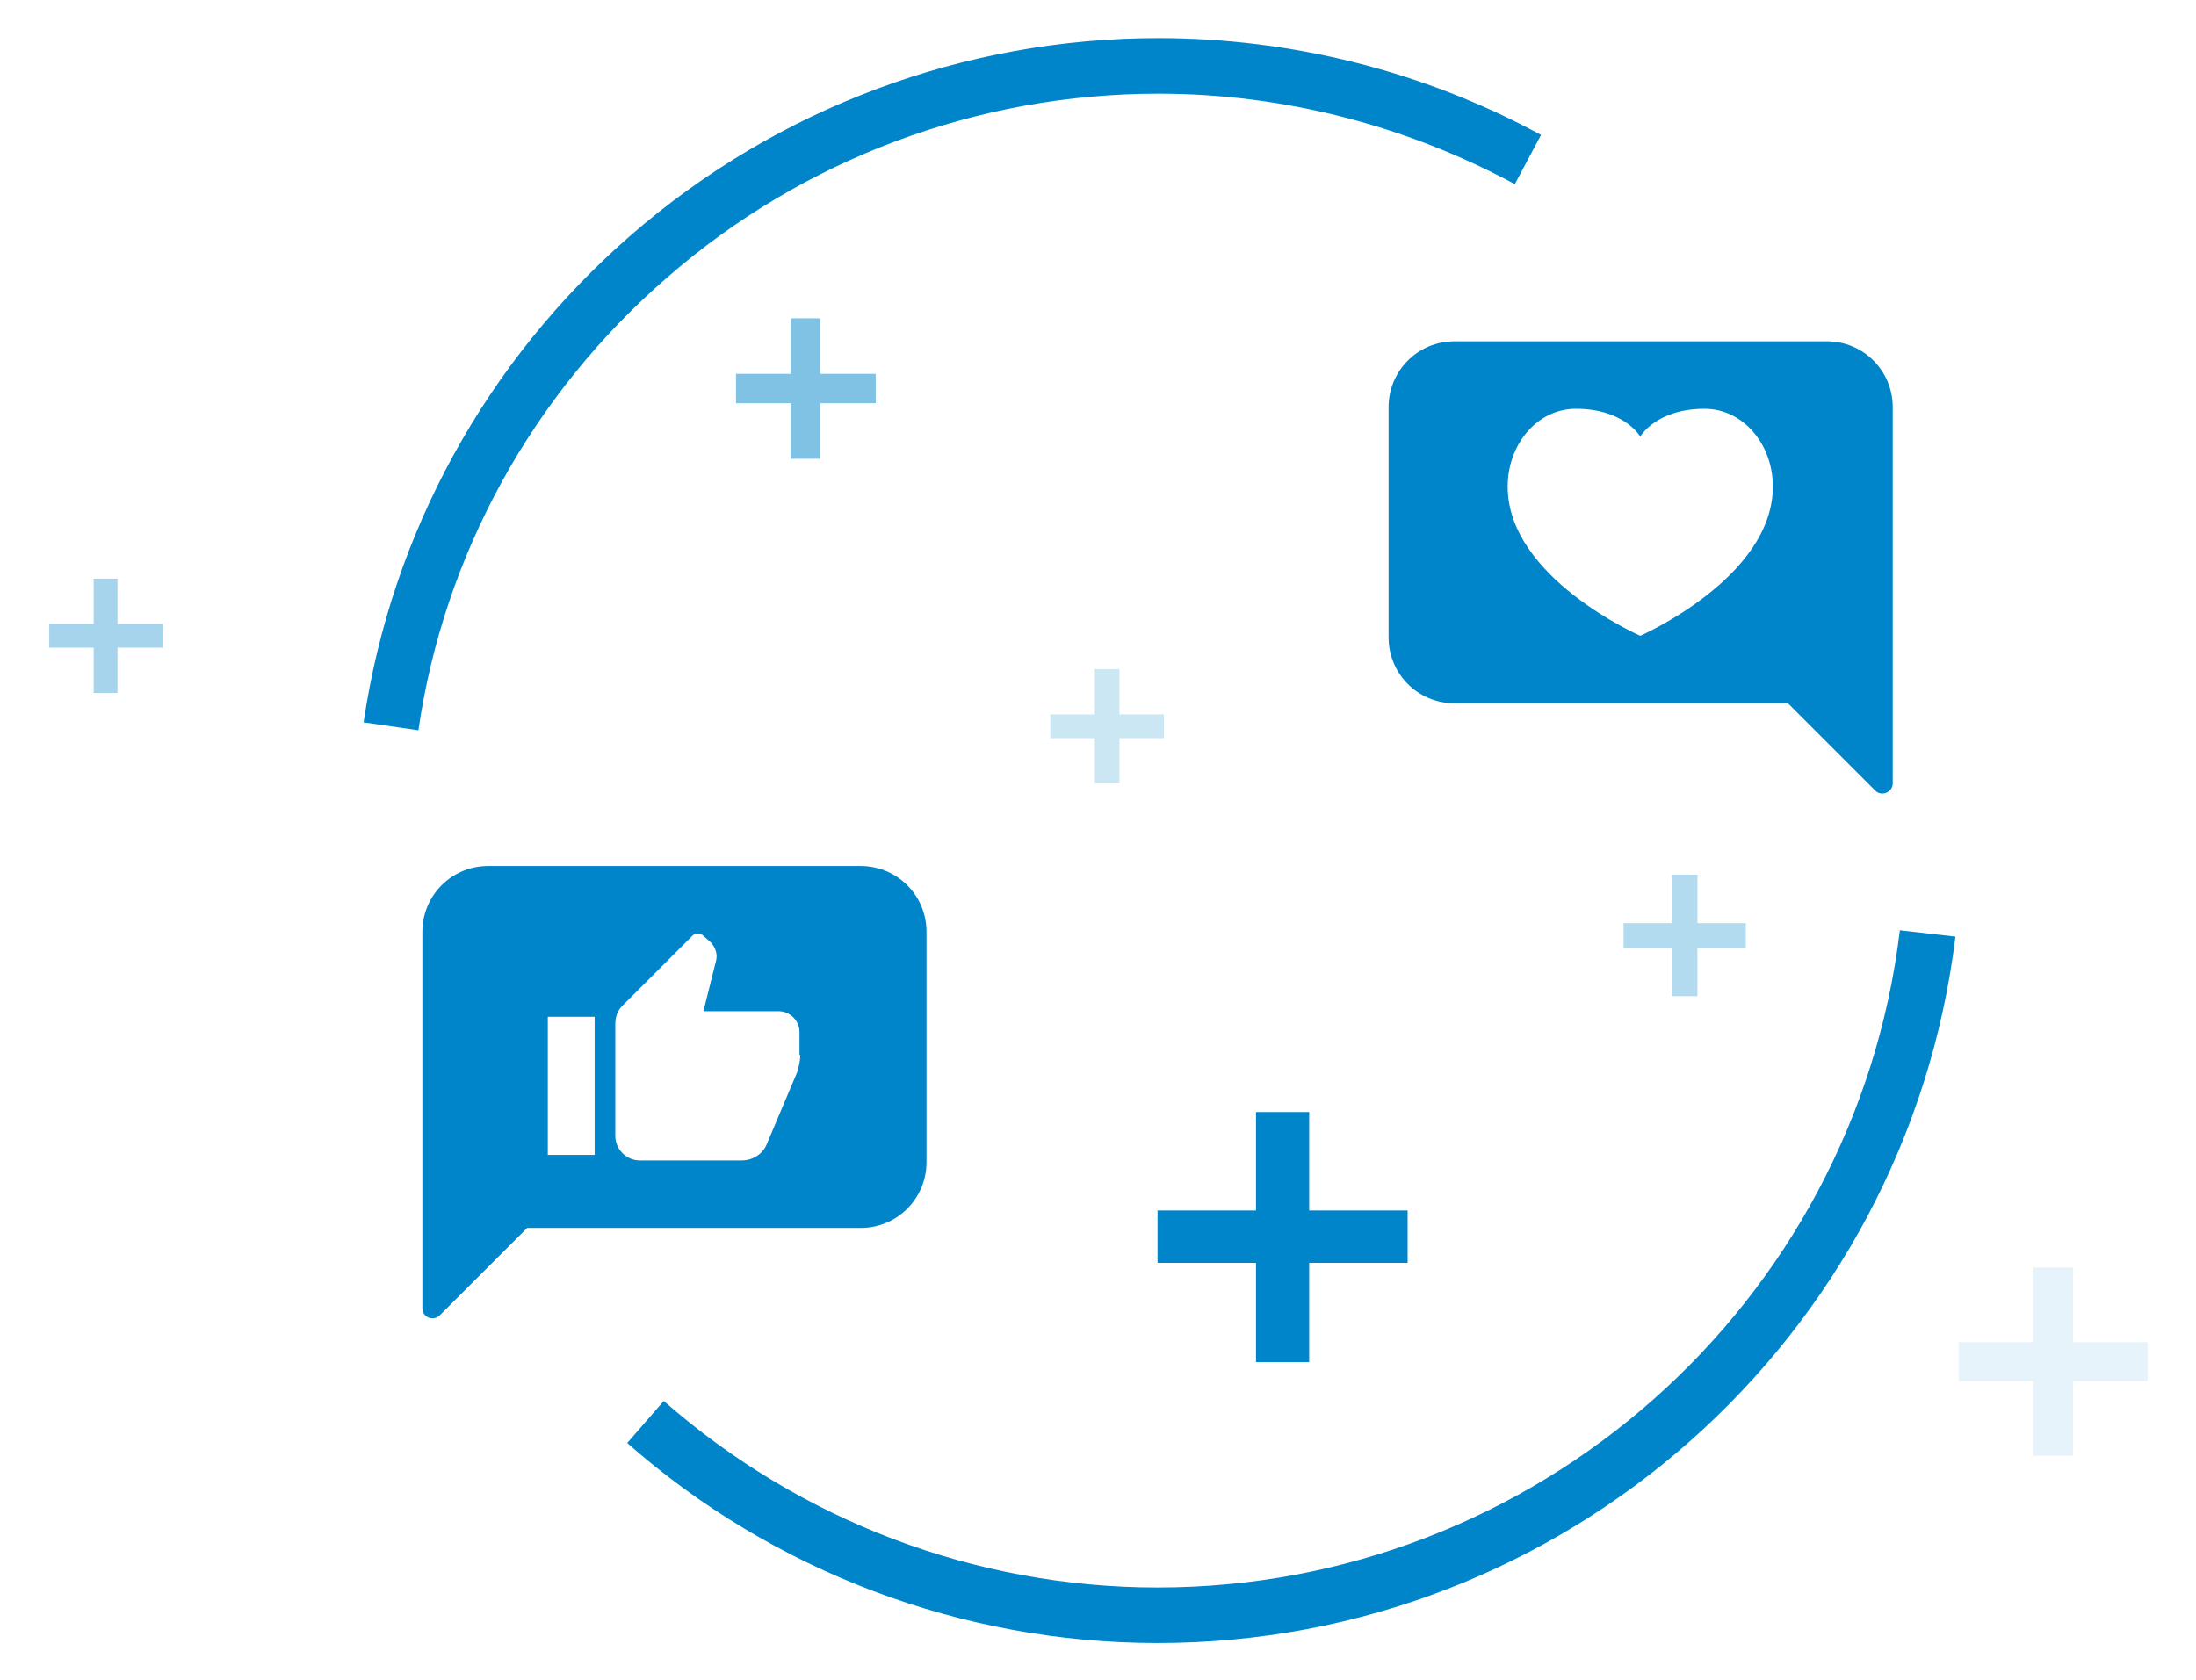 <?xml version="1.0" encoding="utf-8"?>
<!-- Generator: Adobe Illustrator 19.2.0, SVG Export Plug-In . SVG Version: 6.00 Build 0)  -->
<svg version="1.1" id="Layer_1" xmlns="http://www.w3.org/2000/svg" xmlns:xlink="http://www.w3.org/1999/xlink" x="0px" y="0px"
	 viewBox="0 0 276.6 211.7" style="enable-background:new 0 0 276.6 211.7;" xml:space="preserve">
<style type="text/css">
	.st0{fill:#231F20;}
	.st1{fill:#0085CA;}
	.st2{fill:#72B6DD;}
	.st3{opacity:0.1;}
	.st4{opacity:0.35;}
	.st5{opacity:0.2;}
	.st6{opacity:0.3;}
	.st7{opacity:0.5;}
	.st8{opacity:0.6;fill:#0085CA;}
</style>
<g>
	<g class="st3">
		<g>
			<polygon class="st1" points="270.5,169.1 261.1,169.1 261.1,159.7 256.1,159.7 256.1,169.1 246.7,169.1 246.7,174 256.1,174 
				256.1,183.4 261.1,183.4 261.1,174 270.5,174 			"/>
		</g>
	</g>
	<g class="st4">
		<g>
			<polygon class="st1" points="20.5,78.6 14.8,78.6 14.8,72.9 11.8,72.9 11.8,78.6 6.2,78.6 6.2,81.6 11.8,81.6 11.8,87.3 
				14.8,87.3 14.8,81.6 20.5,81.6 			"/>
		</g>
	</g>
	<g>
		<g>
			<g>
				<path class="st1" d="M230.1,43h-46.9c-4.6,0-8.3,3.7-8.3,8.3v29c0,4.6,3.7,8.3,8.3,8.3h42l11,11c0.8,0.8,2.2,0.2,2.2-0.9V80.3
					v-29C238.4,46.7,234.7,43,230.1,43z M206.6,80.1c0,0-16.7-7.3-16.7-18.8c0-5.3,3.7-9.8,8.6-9.8c6.1,0,8.1,3.5,8.1,3.5
					s2-3.5,8.1-3.5c4.8,0,8.6,4.4,8.6,9.8C223.3,72.8,206.6,80.1,206.6,80.1z"/>
			</g>
		</g>
		<g>
			<g>
				<path class="st1" d="M108.4,109.1H61.5c-4.6,0-8.3,3.7-8.3,8.3v29v18.4c0,1.2,1.4,1.7,2.2,0.9l11-11h42c4.6,0,8.3-3.7,8.3-8.3
					v-29C116.7,112.8,113,109.1,108.4,109.1z M74.9,145.5H69v-17.4h5.9V145.5z M100.8,132.9c0,0.8-0.2,1.5-0.4,2.2l-3.8,9
					c-0.5,1.3-1.8,2.1-3.2,2.1H80.6c-1.7,0-3.1-1.4-3.1-3.1V129c0-0.9,0.3-1.7,0.9-2.3l8.8-8.8c0.4-0.4,1-0.4,1.4,0l0.9,0.8
					c0.6,0.6,0.9,1.5,0.7,2.3l-1.6,6.4h9.5c1.4,0,2.6,1.2,2.6,2.6V132.9z"/>
			</g>
		</g>
		<g>
			<g>
				<polygon class="st1" points="177.3,152.5 164.9,152.5 164.9,140.1 158.2,140.1 158.2,152.5 145.8,152.5 145.8,159.1 
					158.2,159.1 158.2,171.6 164.9,171.6 164.9,159.1 177.3,159.1 				"/>
			</g>
		</g>
		<g class="st5">
			<g>
				<polygon class="st1" points="146.6,90 141,90 141,84.3 137.9,84.3 137.9,90 132.3,90 132.3,93 137.9,93 137.9,98.7 141,98.7 
					141,93 146.6,93 				"/>
			</g>
		</g>
		<g class="st6">
			<g>
				<polygon class="st1" points="219.9,116.3 213.8,116.3 213.8,110.2 210.6,110.2 210.6,116.3 204.5,116.3 204.5,119.5 
					210.6,119.5 210.6,125.5 213.8,125.5 213.8,119.5 219.9,119.5 				"/>
			</g>
		</g>
		<g class="st7">
			<g>
				<polygon class="st1" points="110.3,47.1 103.3,47.1 103.3,40.1 99.6,40.1 99.6,47.1 92.7,47.1 92.7,50.8 99.6,50.8 99.6,57.8 
					103.3,57.8 103.3,50.8 110.3,50.8 				"/>
			</g>
		</g>
	</g>
	<g>
		<g>
			<path class="st1" d="M145.8,207c-24.6,0-48.4-9-66.8-25.2l4.6-5.3c17.2,15.1,39.3,23.5,62.2,23.5c47.6,0,87.8-35.6,93.5-82.8
				l7,0.8C240.1,168.7,197,207,145.8,207z"/>
		</g>
	</g>
	<g>
		<g>
			<path class="st1" d="M52.7,92l-6.9-1c3.5-23.8,15.5-45.6,33.7-61.4c18.4-16,42-24.8,66.4-24.8c16.8,0,33.5,4.2,48.2,12.2
				l-3.3,6.2c-13.7-7.4-29.2-11.4-44.9-11.4c-22.7,0-44.7,8.2-61.8,23.1C67.1,49.6,55.9,69.9,52.7,92z"/>
		</g>
	</g>
</g>
</svg>

